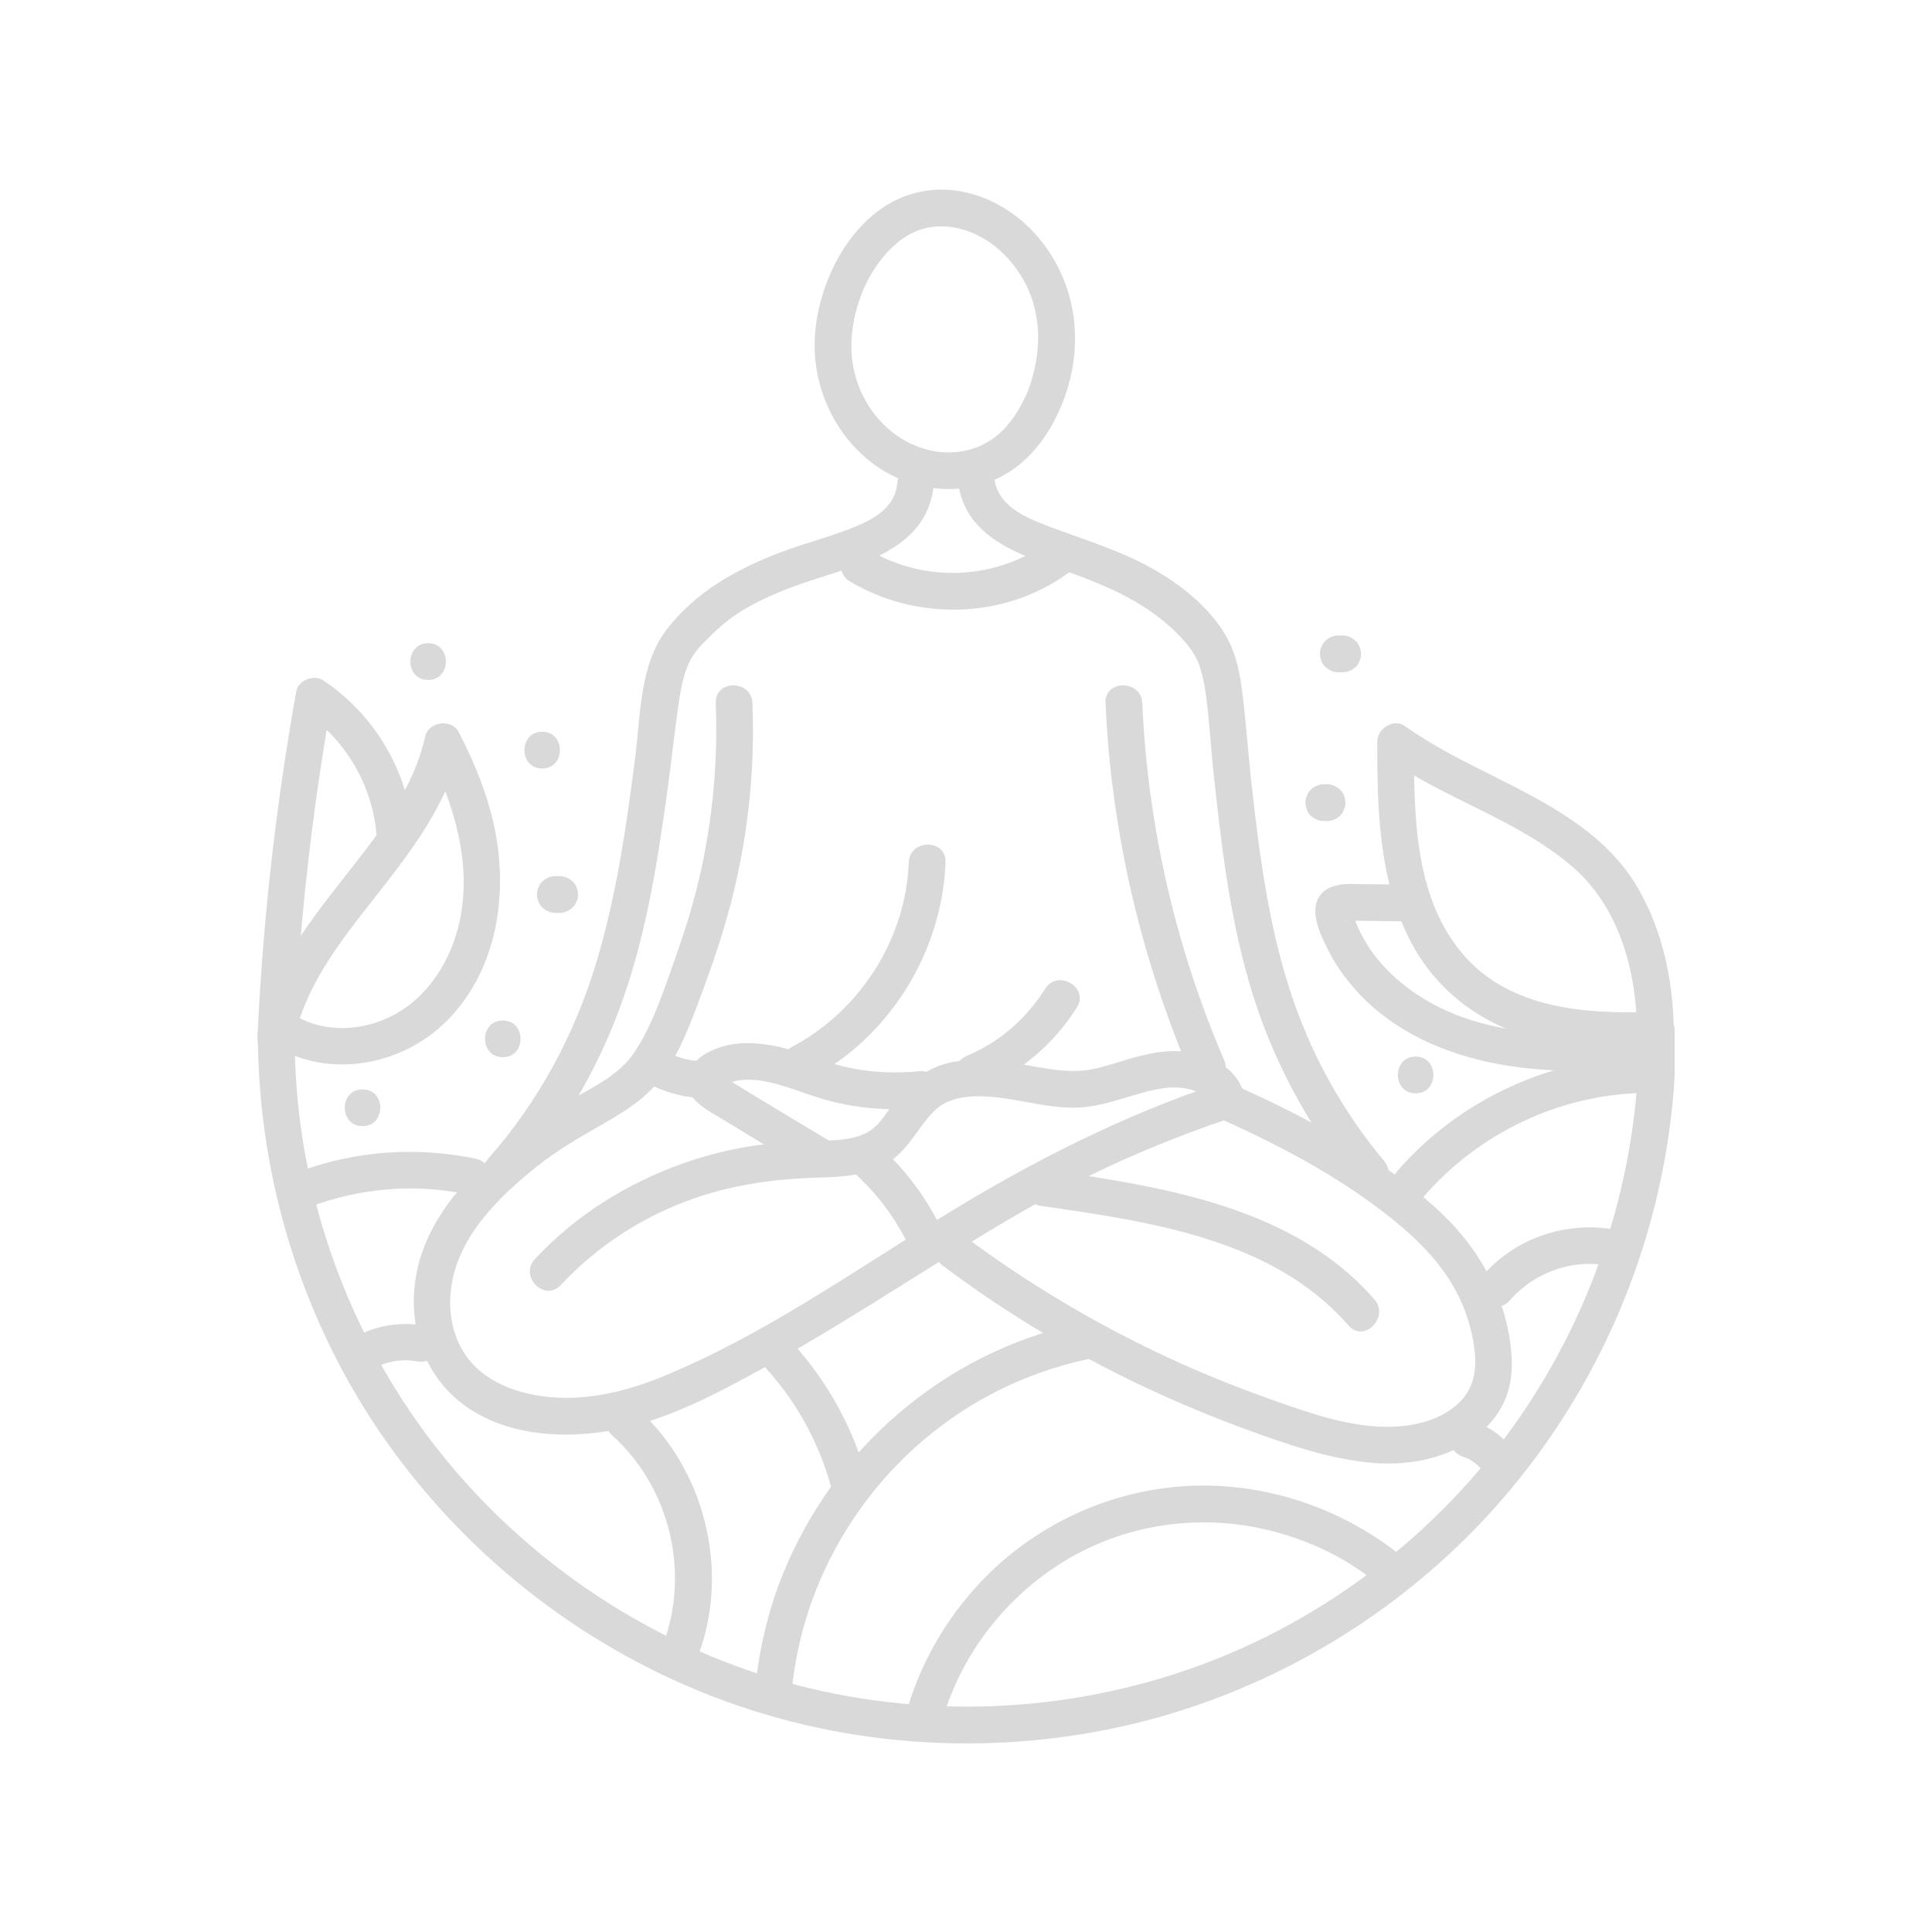 <?xml version="1.0" encoding="UTF-8"?>
<svg xmlns="http://www.w3.org/2000/svg" xmlns:xlink="http://www.w3.org/1999/xlink" width="256" zoomAndPan="magnify" viewBox="0 0 192 192" height="256" preserveAspectRatio="xMidYMid meet" version="1.0">
  <defs>
    <clipPath id="2fd80a9b57">
      <path d="M 25.422 101 L 166.422 101 L 166.422 174 L 25.422 174 Z M 25.422 101 " clip-rule="nonzero"></path>
    </clipPath>
    <clipPath id="f46774f9e1">
      <path d="M 25.422 71 L 50 71 L 50 106 L 25.422 106 Z M 25.422 71 " clip-rule="nonzero"></path>
    </clipPath>
    <clipPath id="fa1ced2b17">
      <path d="M 25.422 67 L 42 67 L 42 105 L 25.422 105 Z M 25.422 67 " clip-rule="nonzero"></path>
    </clipPath>
    <clipPath id="5e2f932f19">
      <path d="M 136 71 L 166.422 71 L 166.422 106 L 136 106 Z M 136 71 " clip-rule="nonzero"></path>
    </clipPath>
  </defs>
  <g clip-path="url(#2fd80a9b57)">
    <path fill="#d9d9d9" d="M 25.625 102.801 C 25.656 117.336 30.156 131.723 38.613 143.566 C 46.91 155.184 58.578 164.113 71.984 169.027 C 85.785 174.086 101.203 174.609 115.336 170.602 C 128.949 166.742 141.309 158.688 150.32 147.777 C 159.57 136.582 165.188 122.766 166.336 108.277 C 166.48 106.457 166.547 104.629 166.551 102.801 C 166.555 100.449 162.906 100.449 162.898 102.801 C 162.867 116.645 158.574 130.188 150.574 141.488 C 142.859 152.387 131.758 160.91 119.219 165.508 C 105.992 170.355 91.367 170.926 77.809 167.082 C 64.805 163.395 53.152 155.703 44.527 145.305 C 35.855 134.848 30.52 121.676 29.48 108.129 C 29.344 106.355 29.281 104.578 29.277 102.801 C 29.27 100.453 25.621 100.449 25.625 102.801 " fill-opacity="1" fill-rule="nonzero"></path>
  </g>
  <path fill="#d9d9d9" d="M 102.215 38.727 C 101.41 40.613 100.297 42.48 98.574 43.664 C 96.777 44.895 94.559 45.23 92.445 44.758 C 88.074 43.773 84.977 39.703 84.645 35.301 C 84.34 31.25 86.148 26.477 89.422 23.926 C 92.758 21.324 97.094 22.551 99.852 25.352 C 103.578 29.137 103.949 34.391 102.031 39.164 C 101.66 40.078 102.43 41.172 103.305 41.41 C 104.348 41.699 105.18 41.055 105.551 40.137 C 107.816 34.504 107.125 28.266 103.176 23.586 C 99.66 19.414 93.738 17.371 88.699 20.055 C 83.984 22.566 81.145 28.652 80.965 33.801 C 80.758 39.648 84.125 45.457 89.613 47.684 C 92.695 48.938 96.258 48.941 99.266 47.48 C 102.109 46.098 104.148 43.426 105.367 40.57 C 105.754 39.664 105.637 38.617 104.711 38.074 C 103.945 37.625 102.602 37.816 102.215 38.727 " fill-opacity="1" fill-rule="nonzero"></path>
  <path fill="#d9d9d9" d="M 95.164 47.398 C 95.574 53.473 101.418 55.145 106.266 56.879 C 110.832 58.512 115.102 60.465 118.176 64.289 C 118.203 64.32 118.246 64.367 118.383 64.574 C 118.477 64.719 118.574 64.863 118.664 65.016 C 118.766 65.188 118.859 65.363 118.949 65.543 C 118.988 65.617 119.027 65.695 119.062 65.773 C 119.289 66.266 119 65.598 119.109 65.891 C 119.418 66.719 119.605 67.582 119.75 68.449 C 120.148 70.934 120.281 73.781 120.559 76.402 C 121.316 83.523 122.129 90.707 124.129 97.605 C 126.289 105.074 129.938 111.941 134.926 117.902 C 135.559 118.66 136.852 118.555 137.508 117.902 C 138.254 117.152 138.141 116.078 137.508 115.32 C 133.32 110.316 130.156 104.523 128.16 98.312 C 126.02 91.652 125.129 84.699 124.363 77.773 C 124.039 74.871 123.844 71.957 123.488 69.062 C 123.25 67.121 122.926 65.211 121.988 63.473 C 120.035 59.848 116.102 57.133 112.461 55.457 C 109.512 54.102 106.41 53.188 103.402 51.992 C 101.305 51.16 98.984 49.906 98.816 47.398 C 98.656 45.066 95.004 45.051 95.164 47.398 " fill-opacity="1" fill-rule="nonzero"></path>
  <path fill="#d9d9d9" d="M 71.129 69.875 C 71.379 76.27 70.711 82.645 69.102 88.84 C 68.328 91.809 67.305 94.695 66.273 97.578 C 65.379 100.066 64.422 102.574 62.91 104.766 C 61.582 106.691 59.324 107.84 57.348 108.965 C 55.129 110.227 53.047 111.547 51.043 113.129 C 46.82 116.453 42.652 120.742 41.469 126.172 C 40.344 131.348 41.953 136.746 46.398 139.832 C 51.035 143.055 57.496 143.07 62.781 141.73 C 67.43 140.551 71.883 138.141 76.059 135.844 C 81.035 133.109 85.844 130.082 90.656 127.07 C 95.637 123.957 100.609 120.809 105.816 118.082 C 111.117 115.309 116.641 113.008 122.312 111.109 C 124.531 110.367 123.582 106.84 121.344 107.59 C 111.621 110.844 102.637 115.379 93.926 120.738 C 84.77 126.371 75.758 132.758 65.758 136.84 C 61.441 138.605 56.629 139.594 52.016 138.383 C 49.617 137.75 47.34 136.473 46.031 134.305 C 44.914 132.461 44.566 130.246 44.82 128.121 C 45.43 122.98 49.5 119.004 53.34 115.934 C 55.266 114.395 57.336 113.18 59.473 111.957 C 61.477 110.812 63.613 109.59 65.141 107.82 C 67.098 105.551 68.266 102.648 69.309 99.875 C 70.43 96.895 71.508 93.875 72.355 90.801 C 74.234 84.008 75.059 76.918 74.777 69.875 C 74.688 67.531 71.035 67.52 71.129 69.875 " fill-opacity="1" fill-rule="nonzero"></path>
  <path fill="#d9d9d9" d="M 123.684 108.91 C 123.168 106.617 121.055 105.184 118.871 104.688 C 116.309 104.102 113.863 104.719 111.41 105.473 C 110.117 105.871 108.805 106.309 107.449 106.406 C 105.945 106.512 104.449 106.285 102.969 106.023 C 100.227 105.531 97.496 105.02 94.715 105.539 C 92.078 106.027 90.25 107.59 88.73 109.719 C 88.117 110.582 87.547 111.547 86.691 112.203 C 85.715 112.957 84.398 113.195 83.199 113.293 C 80.582 113.504 77.98 113.43 75.371 113.793 C 72.816 114.148 70.305 114.754 67.879 115.617 C 62.312 117.594 57.184 120.785 53.156 125.125 C 51.559 126.848 54.133 129.434 55.738 127.707 C 58.934 124.262 62.879 121.562 67.219 119.762 C 71.805 117.859 76.531 117.152 81.457 117.023 C 83.812 116.965 86.375 116.793 88.398 115.449 C 90.348 114.152 91.211 112.059 92.801 110.445 C 94.375 108.848 96.82 108.828 98.906 109.039 C 101.633 109.312 104.289 110.168 107.051 110.074 C 110.074 109.973 112.73 108.551 115.676 108.137 C 117.129 107.93 119.77 108.133 120.16 109.879 C 120.672 112.172 124.195 111.203 123.684 108.91 " fill-opacity="1" fill-rule="nonzero"></path>
  <path fill="#d9d9d9" d="M 91.422 106.449 C 89.012 106.699 86.543 106.59 84.172 106.066 C 81.52 105.488 79.051 104.238 76.359 103.836 C 74.855 103.609 73.309 103.562 71.836 103.992 C 70.449 104.395 68.773 105.273 68.359 106.781 C 67.719 109.117 70.254 110.289 71.871 111.273 C 74.691 113 77.527 114.703 80.367 116.402 C 82.387 117.613 84.227 114.457 82.211 113.25 C 79.84 111.832 77.469 110.406 75.109 108.973 C 74.383 108.531 73.656 108.086 72.93 107.645 C 72.668 107.48 72.406 107.32 72.145 107.156 C 72.059 107.105 71.957 107.012 71.863 106.984 C 71.496 106.875 72.008 106.668 71.945 107.266 C 71.863 107.574 71.777 107.883 71.695 108.188 C 71.895 107.738 72.836 107.445 73.539 107.348 C 74.434 107.227 75.379 107.324 76.254 107.508 C 78.113 107.898 79.879 108.656 81.695 109.195 C 84.809 110.117 88.195 110.438 91.422 110.102 C 92.406 109.996 93.25 109.332 93.25 108.273 C 93.25 107.367 92.41 106.344 91.422 106.449 " fill-opacity="1" fill-rule="nonzero"></path>
  <path fill="#d9d9d9" d="M 93.727 125.805 C 99.848 130.398 106.426 134.363 113.34 137.648 C 116.891 139.336 120.531 140.855 124.23 142.195 C 128.023 143.566 131.906 144.914 135.938 145.336 C 139.453 145.707 143.316 145.148 146.254 143.059 C 147.691 142.043 148.855 140.75 149.559 139.129 C 150.34 137.312 150.355 135.395 150.09 133.469 C 149.371 128.223 146.723 123.73 142.84 120.188 C 137.086 114.938 130.027 111.117 122.961 107.961 C 122.059 107.559 120.996 107.699 120.461 108.617 C 120.004 109.395 120.211 110.711 121.117 111.113 C 127.098 113.785 133.062 116.91 138.199 121.016 C 142.051 124.098 145.078 127.461 146.223 132.395 C 146.773 134.777 146.98 137.414 145.121 139.281 C 142.918 141.488 139.523 141.969 136.551 141.742 C 132.914 141.465 129.34 140.145 125.926 138.934 C 122.574 137.742 119.273 136.402 116.047 134.902 C 108.816 131.543 101.945 127.438 95.57 122.652 C 94.781 122.059 93.531 122.523 93.074 123.309 C 92.527 124.242 92.938 125.211 93.727 125.805 " fill-opacity="1" fill-rule="nonzero"></path>
  <path fill="#d9d9d9" d="M 136.59 129.141 C 128.602 119.945 115.664 117.961 104.285 116.297 C 103.309 116.152 102.324 116.539 102.039 117.57 C 101.805 118.43 102.332 119.676 103.312 119.816 C 114.043 121.387 126.461 123.035 134.008 131.723 C 135.551 133.5 138.125 130.906 136.59 129.141 " fill-opacity="1" fill-rule="nonzero"></path>
  <path fill="#d9d9d9" d="M 51.129 117.699 C 55.668 112.551 59.188 106.668 61.574 100.23 C 64.066 93.508 65.23 86.406 66.223 79.332 C 66.652 76.281 66.98 73.215 67.406 70.16 C 67.66 68.336 67.996 66.578 68.805 65.266 C 69.223 64.586 69.617 64.18 70.309 63.488 C 70.957 62.84 71.758 62.098 72.402 61.609 C 74.363 60.125 76.645 59.113 78.938 58.262 C 84.367 56.242 92.129 55.18 92.809 48.109 C 92.902 47.129 91.902 46.285 90.98 46.285 C 89.914 46.285 89.25 47.125 89.156 48.109 C 88.945 50.289 87.039 51.488 85.188 52.262 C 82.684 53.312 80.012 53.957 77.477 54.926 C 73.16 56.574 69.043 58.879 66.207 62.625 C 63.57 66.109 63.66 71.062 63.133 75.199 C 62.254 82.102 61.258 89.07 59.234 95.742 C 57.066 102.895 53.496 109.504 48.547 115.117 C 47 116.871 49.57 119.465 51.129 117.699 " fill-opacity="1" fill-rule="nonzero"></path>
  <path fill="#d9d9d9" d="M 109.867 69.871 C 110.434 82.719 113.395 95.293 118.461 107.102 C 118.852 108.008 120.184 108.211 120.961 107.758 C 121.895 107.207 122.004 106.168 121.613 105.258 C 116.816 94.074 114.055 82.027 113.52 69.871 C 113.414 67.531 109.762 67.52 109.867 69.871 " fill-opacity="1" fill-rule="nonzero"></path>
  <path fill="#d9d9d9" d="M 84.461 57.777 C 91.125 61.773 99.934 61.535 106.227 56.895 C 107.02 56.309 107.418 55.312 106.883 54.395 C 106.426 53.613 105.184 53.152 104.387 53.738 C 99.094 57.641 91.953 58.012 86.305 54.625 C 84.281 53.414 82.445 56.57 84.461 57.777 " fill-opacity="1" fill-rule="nonzero"></path>
  <path fill="#d9d9d9" d="M 64.891 107.922 C 66.703 108.773 68.625 109.207 70.633 109.094 C 72.969 108.961 72.984 105.309 70.633 105.441 C 69.285 105.516 67.965 105.348 66.734 104.77 C 65.844 104.352 64.766 104.52 64.238 105.426 C 63.773 106.219 63.996 107.504 64.891 107.922 " fill-opacity="1" fill-rule="nonzero"></path>
  <path fill="#d9d9d9" d="M 93.754 122.586 C 92.355 119.449 90.305 116.641 87.812 114.281 C 86.105 112.668 83.52 115.246 85.23 116.867 C 87.52 119.031 89.316 121.547 90.602 124.43 C 91 125.328 92.312 125.543 93.098 125.082 C 94.027 124.539 94.156 123.488 93.754 122.586 " fill-opacity="1" fill-rule="nonzero"></path>
  <path fill="#d9d9d9" d="M 80.535 107.195 C 88.438 103.02 93.629 94.602 93.965 85.695 C 94.055 83.344 90.402 83.348 90.312 85.695 C 90.023 93.359 85.453 100.469 78.695 104.043 C 76.617 105.141 78.457 108.297 80.535 107.195 " fill-opacity="1" fill-rule="nonzero"></path>
  <path fill="#d9d9d9" d="M 97.152 108.406 C 101.25 106.684 104.648 103.887 107.02 100.109 C 108.27 98.113 105.113 96.277 103.867 98.266 C 102.043 101.168 99.355 103.551 96.184 104.887 C 95.273 105.27 94.621 106.094 94.906 107.133 C 95.145 107.988 96.238 108.793 97.152 108.406 " fill-opacity="1" fill-rule="nonzero"></path>
  <g clip-path="url(#f46774f9e1)">
    <path fill="#d9d9d9" d="M 29.152 103.699 C 30.195 98.105 33.789 93.594 37.219 89.23 C 40.801 84.672 44.477 79.949 45.773 74.168 C 44.66 74.312 43.551 74.457 42.438 74.605 C 45.586 80.684 47.574 88.082 44.668 94.652 C 43.398 97.527 41.227 100.012 38.305 101.266 C 35.633 102.414 32.473 102.547 29.848 101.207 C 27.758 100.141 25.906 103.293 28.004 104.363 C 33.48 107.156 40.293 105.668 44.531 101.324 C 49.055 96.684 50.348 89.934 49.402 83.699 C 48.82 79.859 47.367 76.199 45.59 72.762 C 44.879 71.391 42.59 71.688 42.254 73.195 C 41.008 78.754 37.316 83.227 33.883 87.605 C 30.324 92.145 26.715 96.922 25.633 102.73 C 25.449 103.699 25.898 104.699 26.906 104.977 C 27.797 105.219 28.973 104.676 29.152 103.699 " fill-opacity="1" fill-rule="nonzero"></path>
  </g>
  <g clip-path="url(#fa1ced2b17)">
    <path fill="#d9d9d9" d="M 29.262 102.586 C 29.789 91.547 31.016 80.555 32.965 69.676 C 32.07 70.039 31.176 70.406 30.281 70.77 C 34.457 73.562 37.164 78.324 37.445 83.34 C 37.574 85.676 41.227 85.691 41.098 83.34 C 40.742 76.977 37.418 71.16 32.125 67.613 C 31.203 67 29.645 67.578 29.441 68.707 C 27.438 79.902 26.152 91.223 25.609 102.586 C 25.496 104.934 29.148 104.93 29.262 102.586 " fill-opacity="1" fill-rule="nonzero"></path>
  </g>
  <path fill="#d9d9d9" d="M 78.676 168.098 C 79.848 155.633 87.406 144.441 98.441 138.582 C 101.512 136.949 104.785 135.789 108.18 135.051 C 110.477 134.551 109.504 131.027 107.211 131.527 C 93.805 134.445 82.684 144.031 77.668 156.77 C 76.234 160.402 75.387 164.215 75.023 168.098 C 74.93 169.082 75.926 169.926 76.848 169.926 C 77.914 169.926 78.582 169.086 78.676 168.098 " fill-opacity="1" fill-rule="nonzero"></path>
  <path fill="#d9d9d9" d="M 145.418 144.777 C 146.289 145.047 147.082 145.68 147.582 146.551 C 148.07 147.406 149.234 147.699 150.078 147.203 C 150.938 146.699 151.227 145.566 150.734 144.707 C 149.773 143.031 148.227 141.824 146.387 141.254 C 145.445 140.961 144.395 141.602 144.141 142.531 C 143.871 143.508 144.473 144.48 145.418 144.777 " fill-opacity="1" fill-rule="nonzero"></path>
  <path fill="#d9d9d9" d="M 93.863 170.238 C 95.844 163.988 100.164 158.57 105.754 155.156 C 111.672 151.547 118.82 150.43 125.578 151.953 C 129.492 152.832 133.25 154.508 136.414 156.996 C 137.191 157.602 138.242 157.75 138.996 156.996 C 139.629 156.363 139.777 155.023 138.996 154.414 C 132.641 149.418 124.453 146.93 116.379 147.809 C 108.703 148.645 101.578 152.398 96.527 158.25 C 93.742 161.477 91.633 165.199 90.344 169.266 C 89.633 171.512 93.156 172.473 93.863 170.238 " fill-opacity="1" fill-rule="nonzero"></path>
  <path fill="#d9d9d9" d="M 30.926 119.883 C 35.859 118.074 41.152 117.605 46.309 118.668 C 48.602 119.141 49.582 115.621 47.277 115.148 C 41.5 113.957 35.504 114.328 29.957 116.359 C 27.766 117.164 28.711 120.695 30.926 119.883 " fill-opacity="1" fill-rule="nonzero"></path>
  <path fill="#d9d9d9" d="M 76.219 136.086 C 79.391 139.605 81.605 143.828 82.766 148.414 C 83.34 150.691 86.863 149.727 86.285 147.441 C 84.973 142.242 82.391 137.484 78.801 133.504 C 77.227 131.758 74.648 134.344 76.219 136.086 " fill-opacity="1" fill-rule="nonzero"></path>
  <path fill="#d9d9d9" d="M 37.586 135.762 C 38.773 135.223 40.137 135.059 41.418 135.285 C 42.387 135.461 43.387 135.023 43.664 134.012 C 43.906 133.129 43.363 131.941 42.391 131.766 C 40.059 131.348 37.895 131.629 35.746 132.609 C 34.848 133.02 34.629 134.316 35.09 135.109 C 35.629 136.031 36.688 136.176 37.586 135.762 " fill-opacity="1" fill-rule="nonzero"></path>
  <path fill="#d9d9d9" d="M 60.844 142.652 C 66.566 147.812 68.586 156.191 65.914 163.406 C 65.57 164.332 66.297 165.406 67.191 165.652 C 68.211 165.934 69.094 165.305 69.438 164.379 C 72.527 156.031 70.027 146.023 63.426 140.066 C 61.684 138.5 59.094 141.074 60.844 142.652 " fill-opacity="1" fill-rule="nonzero"></path>
  <path fill="#d9d9d9" d="M 141.414 119.004 C 146.938 112.59 155.027 108.73 163.504 108.609 C 165.855 108.574 165.859 104.922 163.504 104.957 C 154.121 105.094 144.961 109.301 138.832 116.422 C 137.305 118.195 139.875 120.789 141.414 119.004 " fill-opacity="1" fill-rule="nonzero"></path>
  <path fill="#d9d9d9" d="M 150.039 129.238 C 152.605 126.309 156.598 124.957 160.402 125.91 C 162.68 126.48 163.656 122.961 161.371 122.391 C 156.371 121.137 150.871 122.758 147.457 126.656 C 145.918 128.418 148.488 131.012 150.039 129.238 " fill-opacity="1" fill-rule="nonzero"></path>
  <g clip-path="url(#5e2f932f19)">
    <path fill="#d9d9d9" d="M 163.844 100.566 C 157.418 100.773 150.16 100.184 145.598 95.074 C 140.48 89.344 140.527 80.941 140.52 73.734 C 139.602 74.262 138.688 74.785 137.77 75.312 C 143.617 79.449 150.859 81.453 156.309 86.172 C 161.281 90.484 162.898 97.539 162.66 103.895 C 162.57 106.242 166.219 106.242 166.309 103.895 C 166.52 98.359 165.375 92.34 162.379 87.613 C 159.203 82.605 153.68 79.77 148.539 77.195 C 145.48 75.664 142.41 74.141 139.613 72.156 C 138.453 71.336 136.863 72.441 136.867 73.734 C 136.875 80.41 137.008 87.301 140.098 93.387 C 142.863 98.824 147.859 102.262 153.77 103.504 C 157.078 104.195 160.473 104.328 163.844 104.219 C 166.188 104.141 166.199 100.488 163.844 100.566 " fill-opacity="1" fill-rule="nonzero"></path>
  </g>
  <path fill="#d9d9d9" d="M 162.562 102.672 C 156.414 102.953 149.891 103.066 144.117 100.605 C 141.82 99.625 139.672 98.223 137.914 96.441 C 137.098 95.617 136.383 94.723 135.781 93.73 C 135.473 93.223 135.18 92.691 134.941 92.145 C 134.828 91.883 134.727 91.613 134.633 91.34 C 134.512 90.984 134.574 90.367 134.293 90.863 C 134.078 91.082 133.859 91.301 133.641 91.52 C 133.344 91.496 133.367 91.488 133.703 91.492 C 133.98 91.496 134.258 91.5 134.535 91.504 C 135.086 91.512 135.641 91.516 136.191 91.523 C 137.301 91.539 138.406 91.551 139.512 91.566 C 141.863 91.594 141.863 87.941 139.512 87.914 C 137.715 87.891 135.918 87.863 134.117 87.848 C 132.422 87.832 130.742 88.512 130.715 90.477 C 130.695 91.852 131.48 93.422 132.094 94.621 C 132.734 95.875 133.562 97.031 134.477 98.098 C 138.527 102.824 144.566 105.207 150.602 106.02 C 154.574 106.555 158.57 106.504 162.562 106.324 C 164.902 106.215 164.914 102.562 162.562 102.672 " fill-opacity="1" fill-rule="nonzero"></path>
  <path fill="#d9d9d9" d="M 42.547 67.574 C 44.898 67.574 44.902 63.922 42.547 63.922 C 40.199 63.922 40.195 67.574 42.547 67.574 " fill-opacity="1" fill-rule="nonzero"></path>
  <path fill="#d9d9d9" d="M 131.555 81.594 C 131.664 81.594 131.773 81.594 131.879 81.594 C 132.348 81.594 132.84 81.391 133.172 81.059 C 133.352 80.895 133.477 80.699 133.551 80.473 C 133.664 80.254 133.715 80.02 133.707 79.77 C 133.688 79.297 133.531 78.805 133.172 78.477 C 132.816 78.148 132.375 77.941 131.879 77.941 C 131.773 77.941 131.664 77.941 131.555 77.941 C 131.086 77.941 130.594 78.145 130.262 78.477 C 130.086 78.641 129.961 78.84 129.887 79.062 C 129.773 79.281 129.719 79.516 129.73 79.77 C 129.75 80.238 129.906 80.73 130.262 81.059 C 130.621 81.387 131.059 81.594 131.555 81.594 " fill-opacity="1" fill-rule="nonzero"></path>
  <path fill="#d9d9d9" d="M 36.027 111.914 C 38.379 111.914 38.383 108.262 36.027 108.262 C 33.676 108.262 33.676 111.914 36.027 111.914 " fill-opacity="1" fill-rule="nonzero"></path>
  <path fill="#d9d9d9" d="M 140.684 108.656 C 143.035 108.656 143.035 105.004 140.684 105.004 C 138.332 105.004 138.332 108.656 140.684 108.656 " fill-opacity="1" fill-rule="nonzero"></path>
  <path fill="#d9d9d9" d="M 49.969 105.066 C 52.316 105.066 52.32 101.414 49.969 101.414 C 47.617 101.414 47.613 105.066 49.969 105.066 " fill-opacity="1" fill-rule="nonzero"></path>
  <path fill="#d9d9d9" d="M 55.617 87.066 C 55.473 87.066 55.328 87.066 55.184 87.066 C 54.715 87.066 54.223 87.273 53.895 87.602 C 53.715 87.77 53.59 87.965 53.516 88.191 C 53.402 88.406 53.348 88.645 53.359 88.895 C 53.379 89.367 53.535 89.855 53.895 90.184 C 54.25 90.512 54.691 90.719 55.184 90.719 C 55.328 90.719 55.473 90.719 55.617 90.719 C 56.086 90.719 56.578 90.516 56.91 90.184 C 57.086 90.02 57.215 89.824 57.289 89.598 C 57.402 89.379 57.453 89.145 57.445 88.895 C 57.426 88.422 57.27 87.934 56.91 87.602 C 56.551 87.277 56.113 87.066 55.617 87.066 " fill-opacity="1" fill-rule="nonzero"></path>
  <path fill="#d9d9d9" d="M 53.879 76.375 C 56.23 76.375 56.234 72.723 53.879 72.723 C 51.531 72.723 51.527 76.375 53.879 76.375 " fill-opacity="1" fill-rule="nonzero"></path>
  <path fill="#d9d9d9" d="M 133.434 63.156 C 133.289 63.156 133.145 63.156 133 63.156 C 132.531 63.156 132.039 63.363 131.711 63.691 C 131.531 63.859 131.406 64.055 131.332 64.281 C 131.219 64.496 131.164 64.734 131.176 64.984 C 131.195 65.457 131.352 65.945 131.711 66.273 C 132.066 66.602 132.508 66.809 133 66.809 C 133.145 66.809 133.289 66.809 133.434 66.809 C 133.902 66.809 134.395 66.605 134.727 66.273 C 134.906 66.109 135.031 65.914 135.105 65.688 C 135.219 65.469 135.27 65.234 135.262 64.984 C 135.242 64.512 135.086 64.023 134.727 63.691 C 134.371 63.367 133.93 63.156 133.434 63.156 " fill-opacity="1" fill-rule="nonzero"></path>
</svg>

